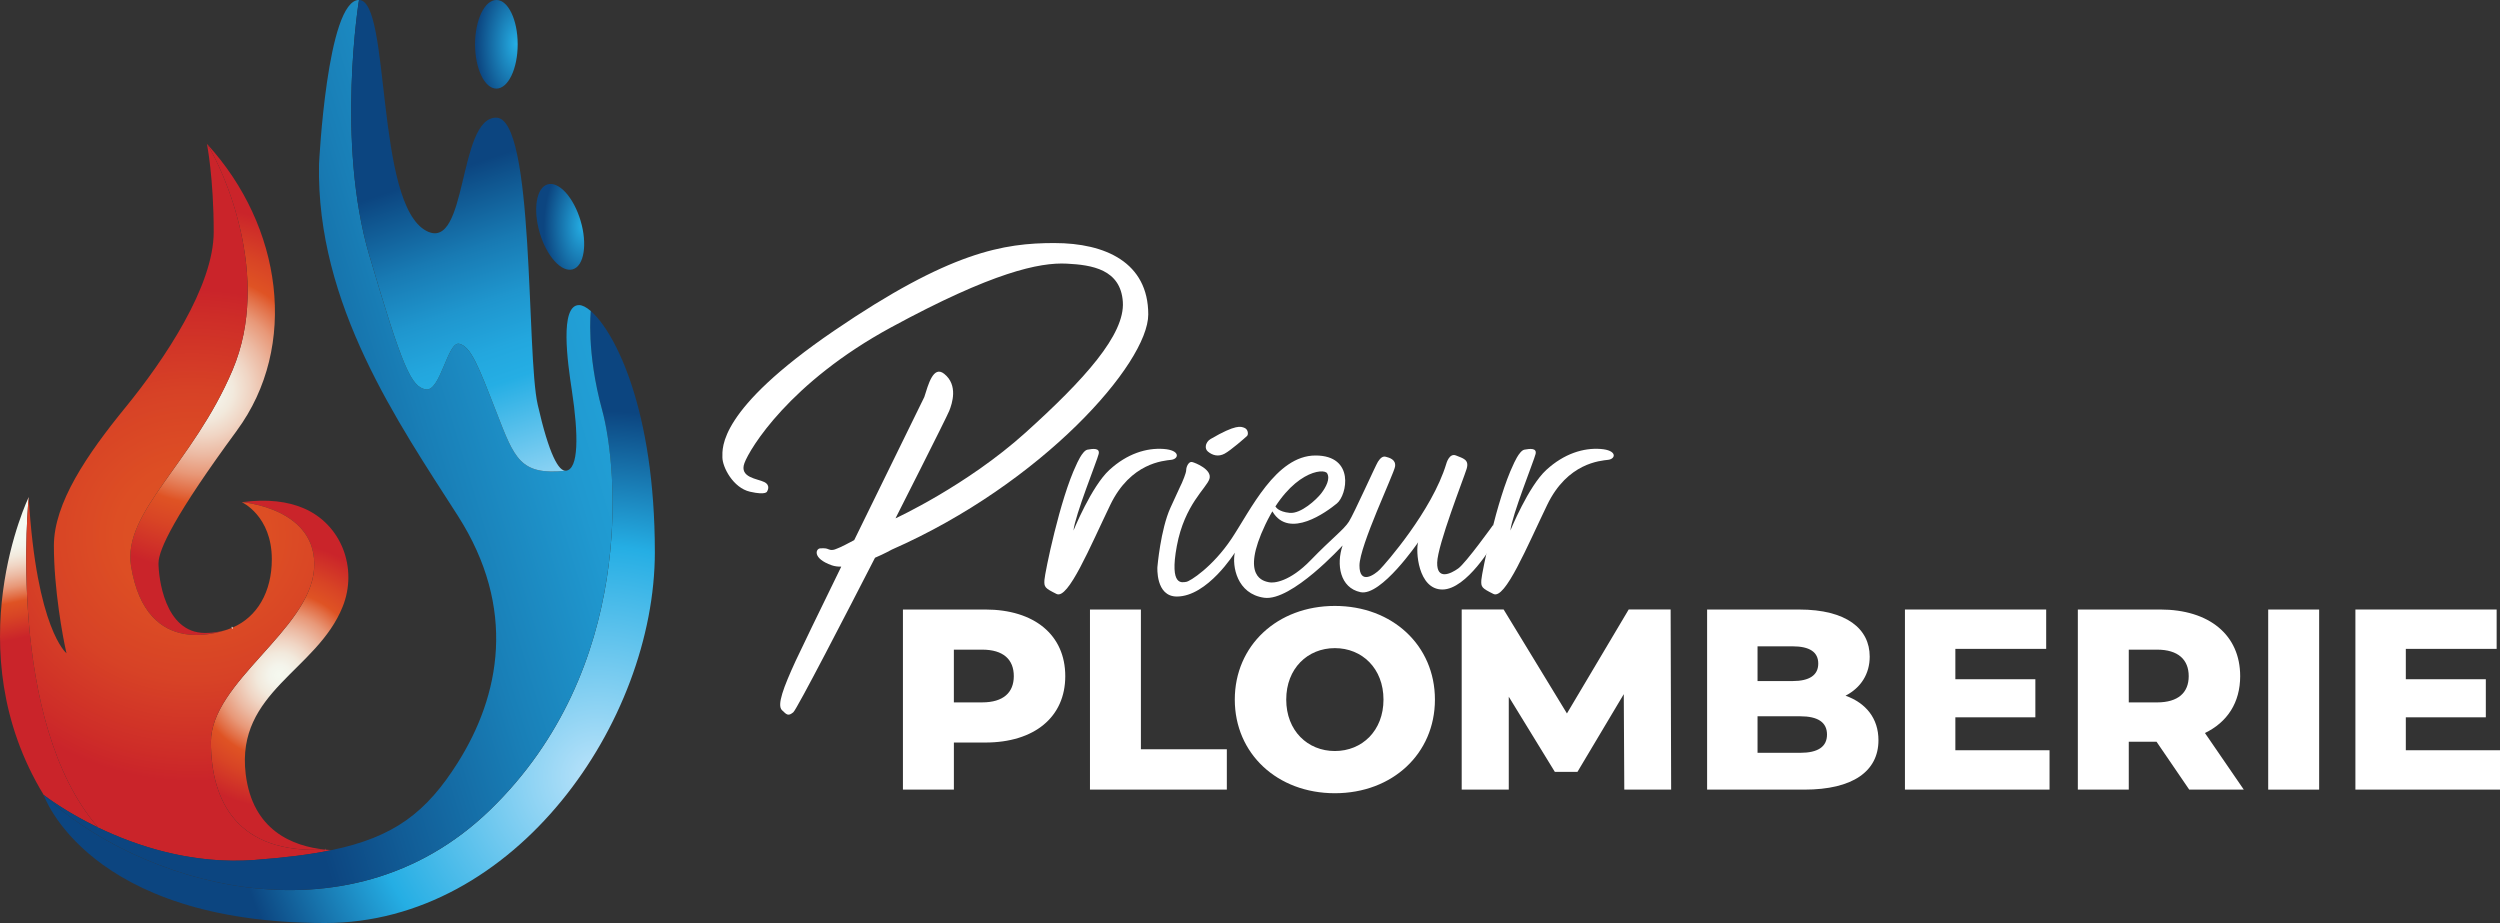 <?xml version="1.0" encoding="UTF-8"?>
<svg id="Calque_1" data-name="Calque 1" xmlns="http://www.w3.org/2000/svg" xmlns:xlink="http://www.w3.org/1999/xlink" viewBox="0 0 1354.28 500">
  <rect x="0" y="0" width="1354.28" height="500" fill="#333333" stroke="none"/>
  <defs>
    <style>
      .cls-1 {
        fill: url(#Dégradé_sans_nom_4);
      }

      .cls-2 {
        fill: none;
        stroke: #fff;
        stroke-miterlimit: 10;
      }

      .cls-3 {
        fill: url(#Dégradé_sans_nom_4-2);
      }

      .cls-4 {
        fill: #fff;
      }

      .cls-5 {
        fill: url(#Dégradé_sans_nom_10);
      }

      .cls-6 {
        fill: url(#Dégradé_sans_nom_17);
      }

      .cls-7 {
        fill: url(#Dégradé_sans_nom_42);
      }

      .cls-8 {
        fill: url(#Dégradé_sans_nom_33);
      }

      .cls-9 {
        fill: url(#Dégradé_sans_nom_32);
      }

      .cls-10 {
        fill: url(#Dégradé_sans_nom_21);
      }

      .cls-11 {
        fill: url(#Dégradé_sans_nom_32-2);
      }
    </style>
    <radialGradient id="Dégradé_sans_nom_32" data-name="Dégradé sans nom 32" cx="151.49" cy="365.81" fx="151.49" fy="365.81" r="71.87" gradientUnits="userSpaceOnUse">
      <stop offset="0" stop-color="#f5f9f0"/>
      <stop offset=".08" stop-color="#f4f4eb"/>
      <stop offset=".17" stop-color="#f2e9dc"/>
      <stop offset=".26" stop-color="#f0d5c4"/>
      <stop offset=".36" stop-color="#ecbaa3"/>
      <stop offset=".47" stop-color="#e89878"/>
      <stop offset=".57" stop-color="#e26e45"/>
      <stop offset=".63" stop-color="#df5324"/>
      <stop offset=".77" stop-color="#d84425"/>
      <stop offset="1" stop-color="#ca242a"/>
    </radialGradient>
    <linearGradient id="Dégradé_sans_nom_33" data-name="Dégradé sans nom 33" x1="3.6" y1="292.92" x2="14.26" y2="345.03" gradientUnits="userSpaceOnUse">
      <stop offset="0" stop-color="#f5f9f0"/>
      <stop offset=".08" stop-color="#f4f4eb"/>
      <stop offset=".17" stop-color="#f2e9dc"/>
      <stop offset=".26" stop-color="#f0d5c4"/>
      <stop offset=".36" stop-color="#ecbaa3"/>
      <stop offset=".47" stop-color="#e89878"/>
      <stop offset=".57" stop-color="#e26e45"/>
      <stop offset=".63" stop-color="#df5324"/>
      <stop offset=".77" stop-color="#d84425"/>
      <stop offset="1" stop-color="#ca242a"/>
    </linearGradient>
    <radialGradient id="Dégradé_sans_nom_32-2" data-name="Dégradé sans nom 32" cx="109.77" cy="210.95" fx="109.77" fy="210.95" r="98.07" xlink:href="#Dégradé_sans_nom_32"/>
    <radialGradient id="Dégradé_sans_nom_42" data-name="Dégradé sans nom 42" cx="104.21" cy="291.28" fx="104.21" fy="291.28" r="143.3" gradientTransform="translate(0 19.16) scale(1 .93)" gradientUnits="userSpaceOnUse">
      <stop offset="0" stop-color="#df5324"/>
      <stop offset=".29" stop-color="#dd4e24"/>
      <stop offset=".59" stop-color="#d74226"/>
      <stop offset=".89" stop-color="#ce2d28"/>
      <stop offset="1" stop-color="#ca242a"/>
    </radialGradient>
    <radialGradient id="Dégradé_sans_nom_17" data-name="Dégradé sans nom 17" cx="323.63" cy="420.86" fx="323.63" fy="420.86" r="198.24" gradientUnits="userSpaceOnUse">
      <stop offset="0" stop-color="#bbe3fa"/>
      <stop offset=".63" stop-color="#25aee4"/>
      <stop offset="1" stop-color="#0c4580"/>
    </radialGradient>
    <linearGradient id="Dégradé_sans_nom_21" data-name="Dégradé sans nom 21" x1="409.17" y1="173.7" x2="114.35" y2="263.39" gradientUnits="userSpaceOnUse">
      <stop offset="0" stop-color="#25aee4"/>
      <stop offset=".17" stop-color="#23a8de"/>
      <stop offset=".38" stop-color="#2099d0"/>
      <stop offset=".61" stop-color="#197fb7"/>
      <stop offset=".86" stop-color="#115c96"/>
      <stop offset="1" stop-color="#0c4580"/>
    </linearGradient>
    <radialGradient id="Dégradé_sans_nom_4" data-name="Dégradé sans nom 4" cx="279.61" cy="23.88" fx="279.61" fy="23.88" r="21.59" gradientTransform="translate(0 -20.85) scale(1 1.87)" gradientUnits="userSpaceOnUse">
      <stop offset="0" stop-color="#25aee4"/>
      <stop offset="1" stop-color="#0c4580"/>
    </radialGradient>
    <radialGradient id="Dégradé_sans_nom_4-2" data-name="Dégradé sans nom 4" cx="315.53" cy="122.76" fx="315.53" fy="122.76" r="20.91" gradientTransform="translate(78.01 -184.01) rotate(16.53) scale(1 1.87)" xlink:href="#Dégradé_sans_nom_4"/>
    <linearGradient id="Dégradé_sans_nom_10" data-name="Dégradé sans nom 10" x1="298.14" y1="284.06" x2="234.74" y2="95.93" gradientUnits="userSpaceOnUse">
      <stop offset="0" stop-color="#bbe3fa"/>
      <stop offset=".41" stop-color="#25aee4"/>
      <stop offset=".5" stop-color="#23a7de"/>
      <stop offset=".63" stop-color="#1f96ce"/>
      <stop offset=".78" stop-color="#187ab3"/>
      <stop offset=".94" stop-color="#0f548e"/>
      <stop offset="1" stop-color="#0c4580"/>
    </linearGradient>
  </defs>
  <g>
    <path class="cls-9" d="M133.08,419.2c3.67,30.66,25.42,39.23,42.98,41.04-47.51,2.47-61.79-26.1-61.79-58.35s53.51-60.59,55.87-93.65c2.36-33.06-39.15-36.21-39.15-36.21,14.19-1.91,25-.26,33.22,3.18,20.71,8.64,29.77,32.61,21.42,53.43-13.87,34.63-57.86,46.07-52.55,90.56Z"/>
    <path class="cls-8" d="M53.2,448.31c-17.82-8.58-28.83-17.13-29.5-17.66-.01-.01-.03-.03-.03-.03-48.01-78.85-8.11-161.34-8.11-161.34,0,0-12.36,121.56,37.64,179.02Z"/>
    <path class="cls-11" d="M128.35,233.21c-33.57,45.65-42.49,64.54-42.49,71.88s3.15,37.78,25.18,37.78c5.34,0,10.22-.96,14.55-2.75-4.53,1.91-46.28,17.98-54.62-33.46-4.72-29.13,33.59-55.59,55.02-106.25,21.43-50.64-5.06-108.86-13.91-122.5,40.93,44.6,49.85,109.65,16.26,155.29Z"/>
    <path class="cls-7" d="M179.62,460.52c-11.73,2.45-25.46,4.13-41.82,5.34-33.8,2.51-63.84-7.55-84.61-17.55C3.19,390.85,15.55,269.29,15.55,269.29c4.19,71.74,20.47,84.59,20.47,84.59-2.1-8.92-6.83-35.15-6.83-58.24s17.84-49.32,38.83-75.02c20.99-25.71,47.75-65.58,47.75-94.96s-3.68-47.75-3.68-47.75c8.85,13.64,35.34,71.85,13.91,122.5-21.43,50.66-59.74,77.12-55.02,106.25,8.33,51.44,50.09,35.37,54.62,33.46.26-.1.4-.17.4-.17,13.28-5.69,21.25-19.27,21.25-36.97,0-23.61-16.26-30.95-16.26-30.95,0,0,41.5,3.15,39.15,36.21-2.36,33.06-55.87,61.39-55.87,93.65s14.28,60.82,61.79,58.35h.04c1.2.13,2.38.21,3.53.28Z"/>
    <path class="cls-6" d="M354.74,299.06c0,91.81-75.55,200.94-178.65,200.94-128.8,0-152.43-69.37-152.43-69.37,0,0,.01.01.03.03,49.25,46.34,163.23,84.3,241.93,7.96,78.7-76.34,69.25-184.93,60.59-216.41-8.65-31.48-6.16-53.71-6.16-53.71,13.17,11.39,34.69,53.35,34.69,130.57Z"/>
    <path class="cls-10" d="M265.62,438.61c-78.7,76.34-192.68,38.38-241.93-7.96,1.46,1.14,51.3,39.86,114.11,35.2,16.36-1.21,30.09-2.88,41.82-5.34,33.99-7.05,51.4-20.49,68.36-47.38,22.83-36.21,32.26-83.42,0-133.79-32.26-50.37-76.73-114.47-75.16-190.45,0,0,4.33-88.9,21.64-88.9,0,0-12.53,76.87,5.57,138.25,18.1,61.39,22.83,71.44,30.69,72.7,7.87,1.27,11.8-26.27,18.1-24.69,6.3,1.57,10.23,11.8,20.07,36.99,9.84,25.18,12.85,34.38,37.71,31.75,6.88-.79,6.88-19.15,3.15-43.68-2.27-14.9-6.69-46.04,3.93-46.04,1.69,0,3.87,1.06,6.37,3.22,0,0-2.49,22.23,6.16,53.71,8.65,31.48,18.1,140.07-60.59,216.41Z"/>
    <ellipse class="cls-1" cx="268.9" cy="24" rx="11.54" ry="24"/>
    <ellipse class="cls-3" cx="303.46" cy="122.87" rx="11.54" ry="24" transform="translate(-22.42 91.44) rotate(-16.53)"/>
    <path class="cls-2" d="M176.1,460.24h-.04"/>
    <line class="cls-2" x1="53.21" y1="448.32" x2="53.2" y2="448.31"/>
    <path class="cls-2" d="M125.59,340.12c.26-.1.4-.17.4-.17"/>
    <path class="cls-5" d="M306.61,254.99c-24.86,2.63-27.87-6.56-37.71-31.75-9.84-25.18-13.77-35.41-20.07-36.99-6.3-1.57-10.23,25.96-18.1,24.69-7.86-1.27-12.58-11.32-30.69-72.7C181.94,76.87,194.47,0,194.47,0c17.31,0,8.54,110.65,36.6,125.13,22.37,11.54,16.82-61.39,37.72-61.39s16.29,128.24,22.48,155.43c6.23,27.41,11.43,36.26,15.34,35.82Z"/>
  </g>
  <g>
    <path class="cls-4" d="M577.07,366.28c0,22.16-16.72,35.96-43.34,35.96h-17v25.5h-27.6v-97.56h44.6c26.62,0,43.34,13.8,43.34,36.1ZM549.19,366.28c0-9.06-5.71-14.36-17.14-14.36h-15.33v28.57h15.33c11.43,0,17.14-5.3,17.14-14.22Z"/>
    <path class="cls-4" d="M590.44,330.19h27.6v75.68h46.55v21.88h-74.14v-97.56Z"/>
    <path class="cls-4" d="M668.9,378.97c0-29.27,23-50.73,54.21-50.73s54.21,21.46,54.21,50.73-23,50.73-54.21,50.73-54.21-21.46-54.21-50.73ZM749.45,378.97c0-16.86-11.57-27.87-26.34-27.87s-26.34,11.01-26.34,27.87,11.57,27.87,26.34,27.87,26.34-11.01,26.34-27.87Z"/>
    <path class="cls-4" d="M879.9,427.74l-.28-51.71-25.09,42.09h-12.26l-24.95-40.7v50.31h-25.5v-97.56h22.72l34.29,56.31,33.45-56.31h22.72l.28,97.56h-25.37Z"/>
    <path class="cls-4" d="M1017.58,400.99c0,16.86-13.94,26.76-40.14,26.76h-52.68v-97.56h49.89c25.64,0,38.19,10.45,38.19,25.5,0,9.34-4.74,16.86-13.1,21.18,11.01,3.9,17.84,12.26,17.84,24.11ZM952.08,350.12v18.82h18.95c9.2,0,13.94-3.21,13.94-9.48s-4.74-9.34-13.94-9.34h-18.95ZM989.71,397.92c0-6.69-5.02-9.9-14.49-9.9h-23.14v19.79h23.14c9.48,0,14.49-3.21,14.49-9.9Z"/>
    <path class="cls-4" d="M1110.26,406.42v21.32h-78.33v-97.56h76.51v21.32h-49.2v16.45h43.34v20.63h-43.34v17.84h51.01Z"/>
    <path class="cls-4" d="M1168.23,401.82h-15.05v25.92h-27.59v-97.56h44.6c26.62,0,43.34,13.8,43.34,36.1,0,14.36-6.97,24.95-19.09,30.8l21.04,30.66h-29.55l-17.7-25.92ZM1168.51,351.93h-15.33v28.57h15.33c11.43,0,17.14-5.3,17.14-14.22s-5.71-14.36-17.14-14.36Z"/>
    <path class="cls-4" d="M1228.71,330.19h27.6v97.56h-27.6v-97.56Z"/>
    <path class="cls-4" d="M1354.28,406.42v21.32h-78.33v-97.56h76.51v21.32h-49.2v16.45h43.34v20.63h-43.34v17.84h51.01Z"/>
  </g>
  <path class="cls-4" d="M571.29,131.66c-27.54,0-56.66,4.62-119.62,47.61-62.59,42.74-60.34,63.22-60.34,68.47s5.77,16.53,14.95,18.63c9.18,2.1,9.31-.26,9.31-.26,0,0,2.1-3.15-1.57-4.98-3.67-1.84-13.64-2.36-10.76-10.23,2.89-7.87,24.4-43.68,79.48-73.58,55.09-29.91,80.34-35.25,95.16-34.5,13.51.69,29.18,3.02,30.36,20.72,1.18,17.71-20.85,42.1-52.73,70.83-31.87,28.72-70.43,46.43-70.43,46.43,0,0,27.54-54.3,29.12-58.24,1.57-3.93,4.95-13.95-2.75-20.07-5.94-4.72-8.66,6.03-10.76,12.59,0,0-19.51,39.76-37.97,77.51-3.69,1.96-6.81,3.58-7.48,3.82-1.84.66-4,2.22-6.36,1.17-1.3-.58-2.23-.66-4.59-.52-2.36.13-4.46,5.38,6.3,9.18,1.52.54,3.26.74,5.12.72-11.92,24.41-22.18,45.55-24.67,50.96-6.69,14.56-10.23,24-7.48,26.76s3.54,3.28,6.16,1.18c1.92-1.54,29.6-55.14,44.27-83.72,5.26-2.24,9.12-4.42,9.12-4.42,81.45-35.81,138.9-100.87,138.9-127.39,0-28.13-23.22-38.66-50.76-38.66Z"/>
  <path class="cls-4" d="M583.1,251.71s3.15-7.61,6.03-8.13,6.82-1.05,6.03,2.36c-.79,3.41-12.85,33.32-13.64,41.45,0,0,9.71-23.87,19.41-32.79,9.71-8.92,20.2-12.05,29.38-11.4s8.39,5.37,4.2,5.89-22.04,1.57-33.05,24.4c-11.02,22.82-22.82,51.42-29.12,48.27-6.3-3.15-6.82-3.67-6.56-7.61.26-3.93,8.39-43.81,17.31-62.43Z"/>
  <path class="cls-4" d="M819.78,251.71s3.15-7.61,6.03-8.13,6.82-1.05,6.03,2.36-12.85,33.32-13.64,41.45c0,0,9.71-23.87,19.41-32.79,9.71-8.92,20.2-12.05,29.38-11.4s8.39,5.37,4.2,5.89-22.04,1.57-33.05,24.4c-11.02,22.82-22.82,51.42-29.12,48.27s-6.82-3.67-6.56-7.61,8.39-43.81,17.31-62.43Z"/>
  <path class="cls-4" d="M655.82,237.79c-1.41.83-2.46,2.24-2.62,3.87-.1,1.01.12,2.08,1.11,2.93,2.56,2.16,5.71,2.95,9.05,1.18,3.34-1.77,11.41-8.85,12.2-9.64s.59-3.54-1.38-4.33-4.54-2.07-18.36,6Z"/>
  <path class="cls-4" d="M640.35,261.35s2.23-4.98,2.23-6.75,1.38-4.72,3.15-4.33,11.02,4.11,9.44,9.14-13.47,13.88-17.66,36.31c-4.18,22.43,3.1,19.67,5.06,19.48s14.36-8.07,24.59-23.41c10.23-15.35,24-45.03,45.45-45.04,21.45-.01,17.12,21.43,11.61,25.96-5.51,4.53-25.77,19.48-34.82,4.53-9.05-14.95,1.77-2.56,1.77-2.56,0,0,1.38,2.56,7.48,3.15s14.56-7.28,17.12-10.62c2.56-3.34,4.92-7.87,3.15-10.82s-19.67-1.18-33.45,27.74c-13.77,28.92-.59,30.71,1.97,31.29s11.21-.21,22.63-12.01,17.9-16.49,20.66-20.84,14.56-30.71,15.74-32.48,2.46-3.15,4.23-2.66,5.61,1.38,5.02,5.31-19.28,42.99-19.28,53.61,8.07,5.12,11.02,2.16,28.33-31.87,36-57.25c0,0,1.57-6.07,5.31-4.51,3.74,1.56,7.28,2.15,5.71,7.27-1.57,5.12-15.74,41.12-15.94,50.76-.2,9.64,7.28,6.1,11.41,3.15,4.13-2.95,19.01-23.7,19.01-23.7v10.19s-14.35,24.92-27.6,24.92-14.56-21.25-13.12-25.58c0,0-20.07,29.38-31.22,27.02-11.15-2.36-13.25-14.95-9.71-25.31,0,0-27.68,30.43-42.5,28.33-14.82-2.1-17.4-17.18-15.91-24.4,0,0-14.81,23.74-31.38,23.74-11.61,0-10.54-16-10.54-16,0,0,1.71-20.33,7.08-32.13s6.3-13.64,6.3-13.64Z"/>
</svg>